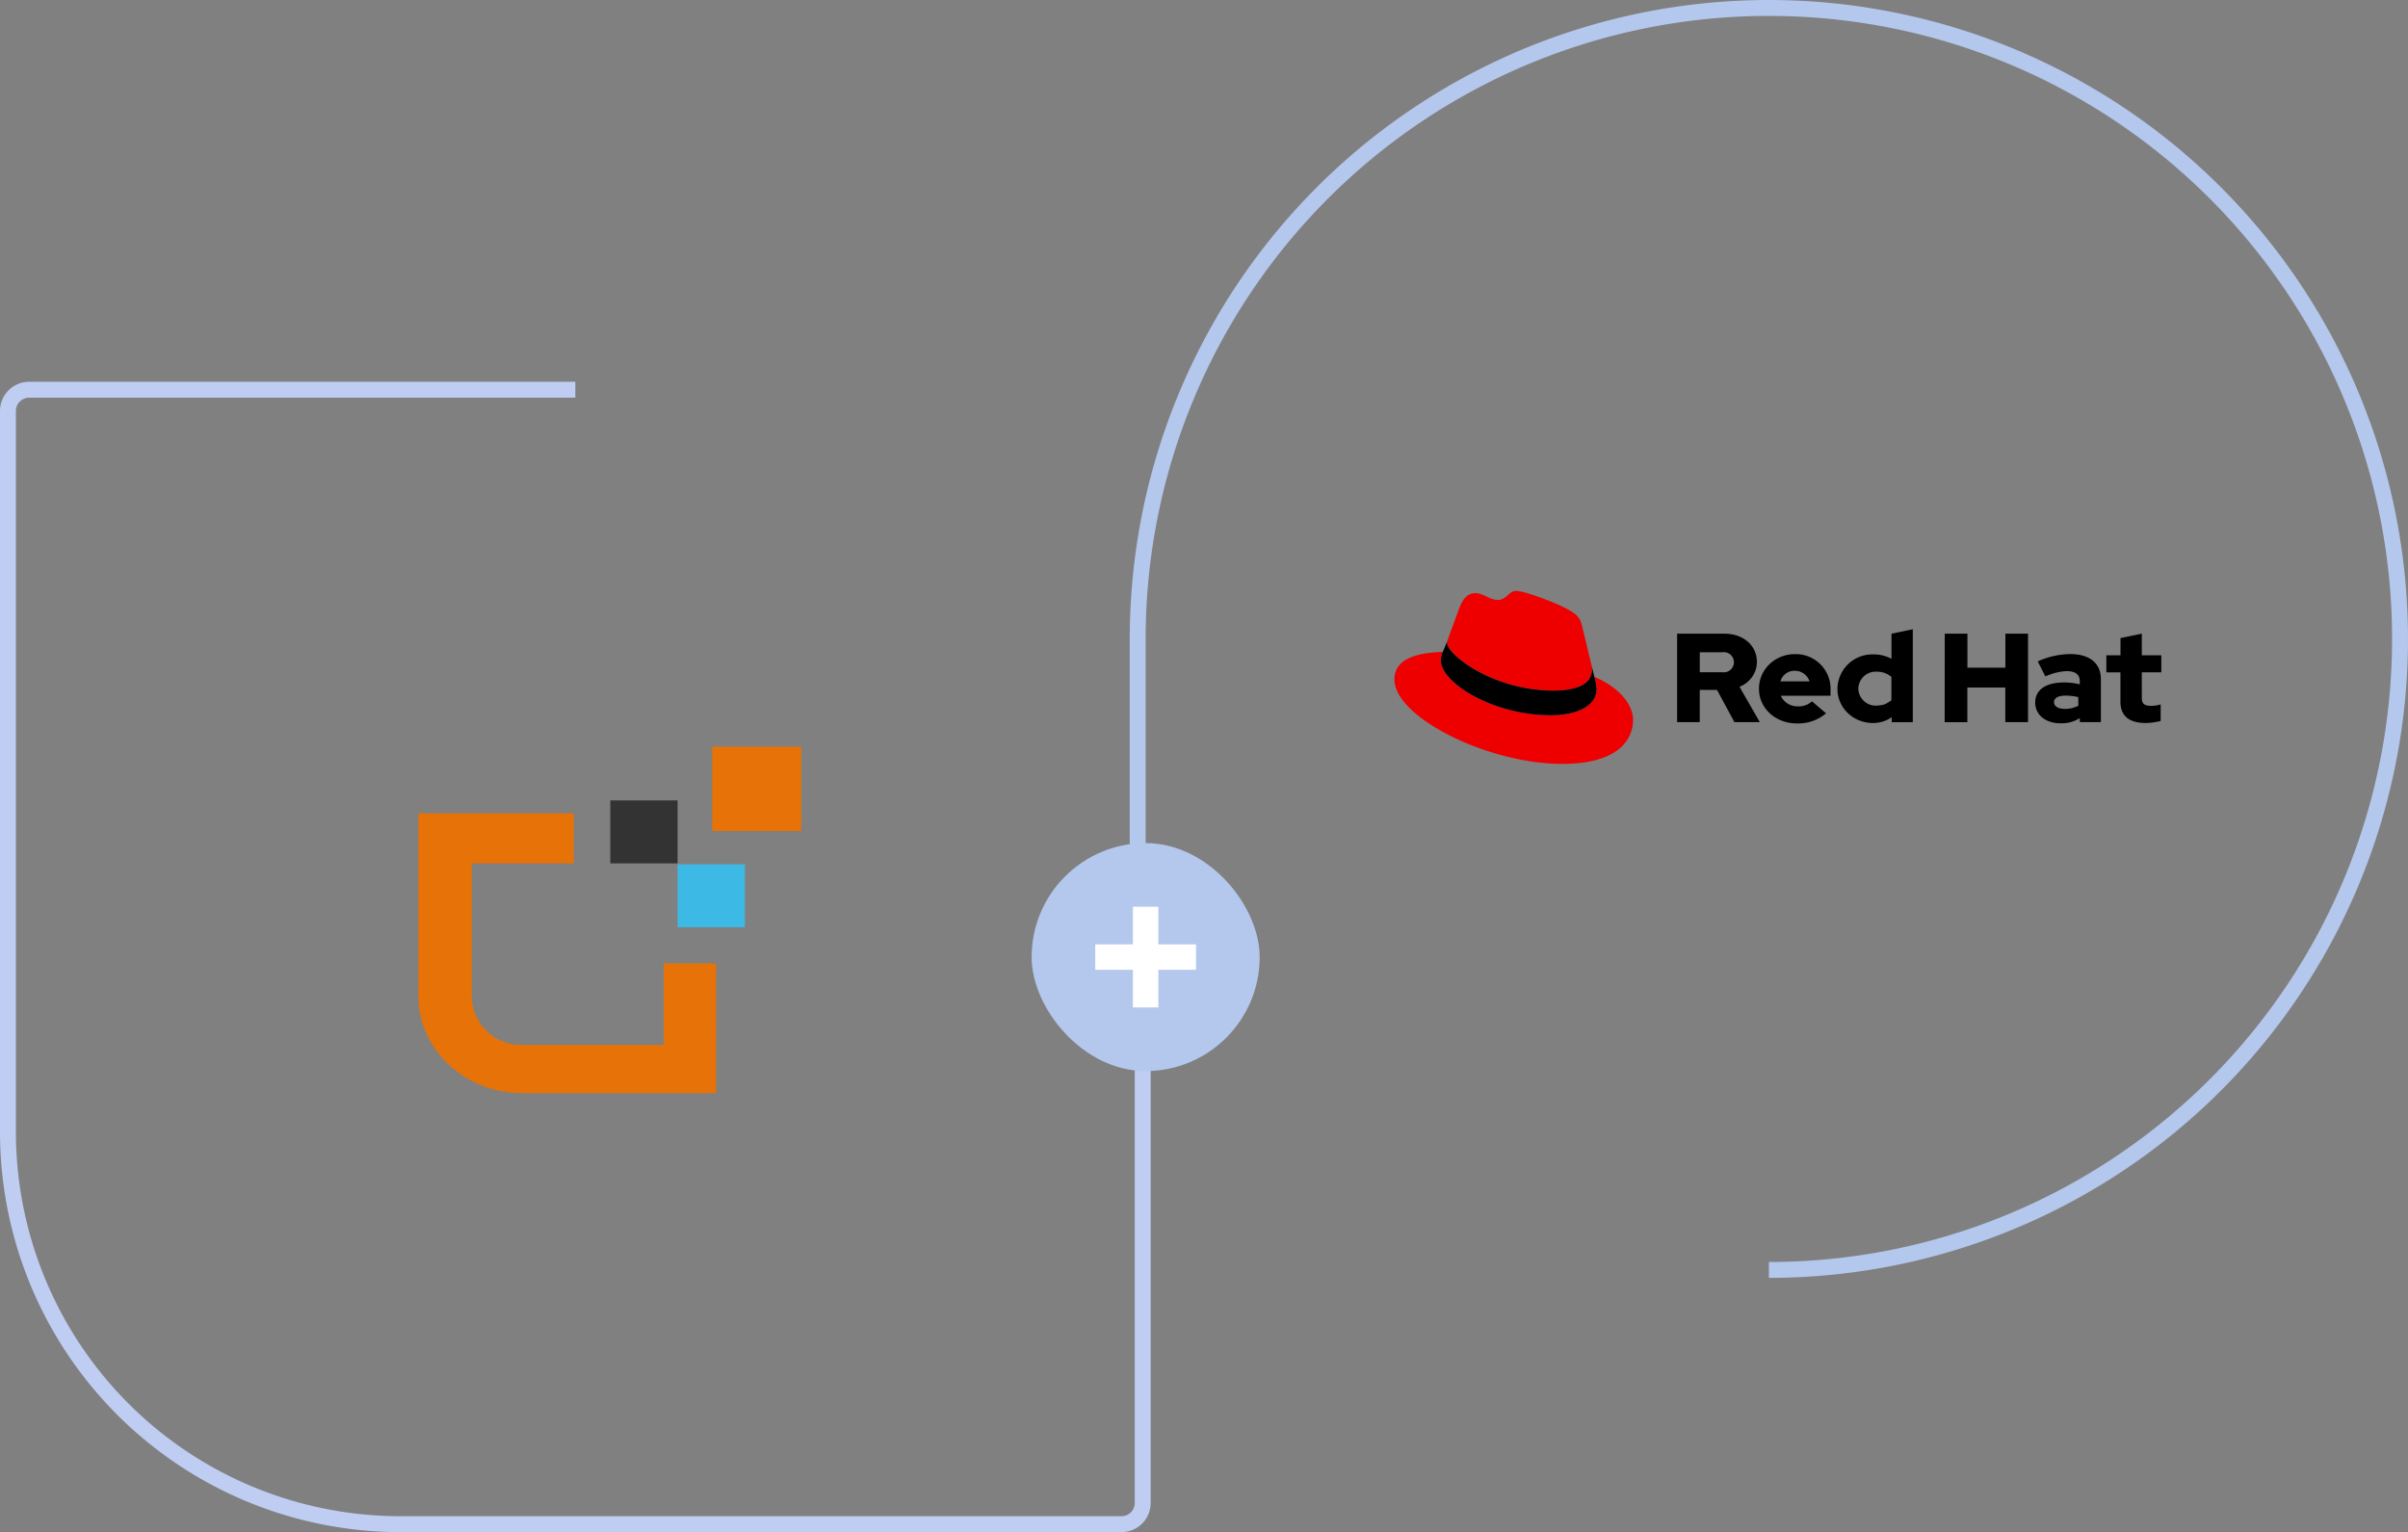 <svg xmlns="http://www.w3.org/2000/svg" xmlns:xlink="http://www.w3.org/1999/xlink" width="454" height="288.946" viewBox="0 0 454 288.946">
  <rect x="0" y="0" width="454" height="288.946" fill="#808080" stroke="none"/>
  <defs>
    <clipPath id="clip-path">
      <rect id="Rectangle_3" data-name="Rectangle 3" width="151.035" height="34.235" transform="translate(0.375 0.325)" fill="#fff"/>
    </clipPath>
  </defs>
  <g id="platform_red_hat_thumbnail" transform="translate(-11.5 -4.5)">
    <path id="Path_1" data-name="Path 1" d="M119.973,78H17a4,4,0,0,0-4,4V217.946a74,74,0,0,0,74,74H222.946a4,4,0,0,0,4-4V184.973" fill="none" stroke="#becdf1" stroke-width="3"/>
    <path id="Path_2" data-name="Path 2" d="M136.639,201.57H109.965a9.294,9.294,0,0,1-9.513-9.084V167.329h19.213V157.9H90.379v34.416c0,10.133,8.767,18.343,19.586,18.343h36.56V186.2h-9.886Z" fill="#e77207"/>
    <path id="Path_3" data-name="Path 3" d="M162.567,145.317H145.779v15.9h16.788Z" fill="#e77207"/>
    <path id="Path_4" data-name="Path 4" d="M139.251,155.449H126.566v11.88h12.685Z" fill="#333"/>
    <path id="Path_5" data-name="Path 5" d="M151.935,167.5H139.251v11.879h12.684Z" fill="#3db9e6"/>
    <path id="Path_6" data-name="Path 6" d="M345,244A119,119,0,1,0,226,125v53" fill="none" stroke="#b4c7ec" stroke-width="3"/>
    <g id="_1580_frame" data-name="1580_frame" transform="translate(274.032 114.808)" clip-path="url(#clip-path)">
      <g id="_1581_group" data-name="1581_group" transform="translate(0.375 1.129)">
        <path id="_1582_vector" data-name="1582_vector" d="M30.379,20.146c2.956,0,7.233-.585,7.233-3.956a3.045,3.045,0,0,0-.073-.775l-1.76-7.332c-.406-1.613-.763-2.345-3.717-3.761C29.769,3.2,24.776,1.343,23.3,1.343c-1.375,0-1.775,1.7-3.415,1.7-1.579,0-2.751-1.269-4.228-1.269-1.418,0-2.342.927-3.055,2.832,0,0-1.987,5.374-2.243,6.154a1.4,1.4,0,0,0-.052.44c0,2.089,8.578,8.939,20.072,8.939m7.687-2.579a10.846,10.846,0,0,1,.409,2.3c0,3.172-3.72,4.933-8.609,4.933-11.05.007-20.729-6.2-20.729-10.3a4.034,4.034,0,0,1,.357-1.661c-3.975.19-9.119.87-9.119,5.225C.375,25.179,18,33.97,31.958,33.97c10.7,0,13.4-4.64,13.4-8.3,0-2.882-2.6-6.154-7.285-8.107" transform="translate(-0.375 -1.343)" fill="#e00"/>
        <path id="_1583_vector" data-name="1583_vector" d="M40.4,19.486a10.847,10.847,0,0,1,.409,2.3c0,3.172-3.719,4.933-8.609,4.933-11.05.007-20.729-6.2-20.729-10.3a4.033,4.033,0,0,1,.357-1.661l.865-2.053a1.4,1.4,0,0,0-.052.43c0,2.089,8.578,8.938,20.072,8.938,2.956,0,7.233-.585,7.233-3.956a3.045,3.045,0,0,0-.073-.775Zm99.188,4.7c0,2.694,1.689,4,4.771,4a12.8,12.8,0,0,0,2.81-.381V24.681a6.1,6.1,0,0,1-1.815.263c-1.269,0-1.739-.381-1.739-1.525V18.631h3.677V15.414h-3.677V11.336l-4.017.834v3.245h-2.668v3.217h2.658Zm-12.524.072c0-.834.872-1.239,2.188-1.239a10.612,10.612,0,0,1,2.387.285v1.62a5.26,5.26,0,0,1-2.512.6C127.835,25.517,127.063,25.041,127.063,24.255Zm1.229,3.979a6.349,6.349,0,0,0,3.63-.976v.764H135.9v-8.08c0-3.072-2.16-4.758-5.763-4.758a15.191,15.191,0,0,0-6.144,1.382L125.43,19.4a11.1,11.1,0,0,1,3.977-1c1.654,0,2.51.619,2.51,1.883V20.9a12.173,12.173,0,0,0-2.982-.358c-3.382,0-5.419,1.359-5.419,3.791,0,2.216,1.838,3.906,4.772,3.906Zm-21.849-.206h4.275V21.491h7.158v6.53h4.287V11.34h-4.27v6.41h-7.158V11.34h-4.275ZM90.17,21.706a3.268,3.268,0,0,1,3.455-3.195,4.174,4.174,0,0,1,2.779.979V23.9a7.281,7.281,0,0,1-1.284.772,7.484,7.484,0,0,1-1.495.239,3.283,3.283,0,0,1-3.455-3.192Zm6.289,6.324h3.977V10.506l-4.017.834v4.742a6.915,6.915,0,0,0-3.356-.834,6.586,6.586,0,0,0-6.834,6.457,6.161,6.161,0,0,0,.488,2.482,6.381,6.381,0,0,0,1.45,2.108A6.706,6.706,0,0,0,90.355,27.7a6.928,6.928,0,0,0,2.585.485,6.111,6.111,0,0,0,3.528-1.094Zm-18.25-9.693a2.894,2.894,0,0,1,2.758,2H75.484A2.729,2.729,0,0,1,78.208,18.337Zm-6.775,3.4c0,3.671,3.131,6.53,7.155,6.53a8.1,8.1,0,0,0,5.494-1.908l-2.661-2.266a3.64,3.64,0,0,1-2.633.954,3.51,3.51,0,0,1-1.94-.52,3.3,3.3,0,0,1-1.293-1.481h9.369v-.958A6.543,6.543,0,0,0,78.291,15.2a7.007,7.007,0,0,0-2.628.469,6.782,6.782,0,0,0-2.232,1.411,6.462,6.462,0,0,0-1.486,2.131,6.241,6.241,0,0,0-.507,2.517ZM64.5,14.843a1.907,1.907,0,1,1,0,3.766H60.275V14.843ZM56,28.021H60.27V21.944h3.254l3.282,6.077h4.785l-3.828-6.673a5.223,5.223,0,0,0,2.39-1.866,4.9,4.9,0,0,0,.89-2.829c0-3-2.46-5.313-6.144-5.313H56Z" transform="translate(-2.708 -3.269)"/>
      </g>
    </g>
    <rect id="Rectangle_2" data-name="Rectangle 2" width="43" height="43" rx="21.5" transform="translate(206 163.5)" fill="#b4c7ec"/>
    <path id="Path_9" data-name="Path 9" d="M225.1,194.5v-19h4.8v19Zm-7.1-7.1v-4.8h19v4.8Z" fill="#fff"/>
  </g>
</svg>
